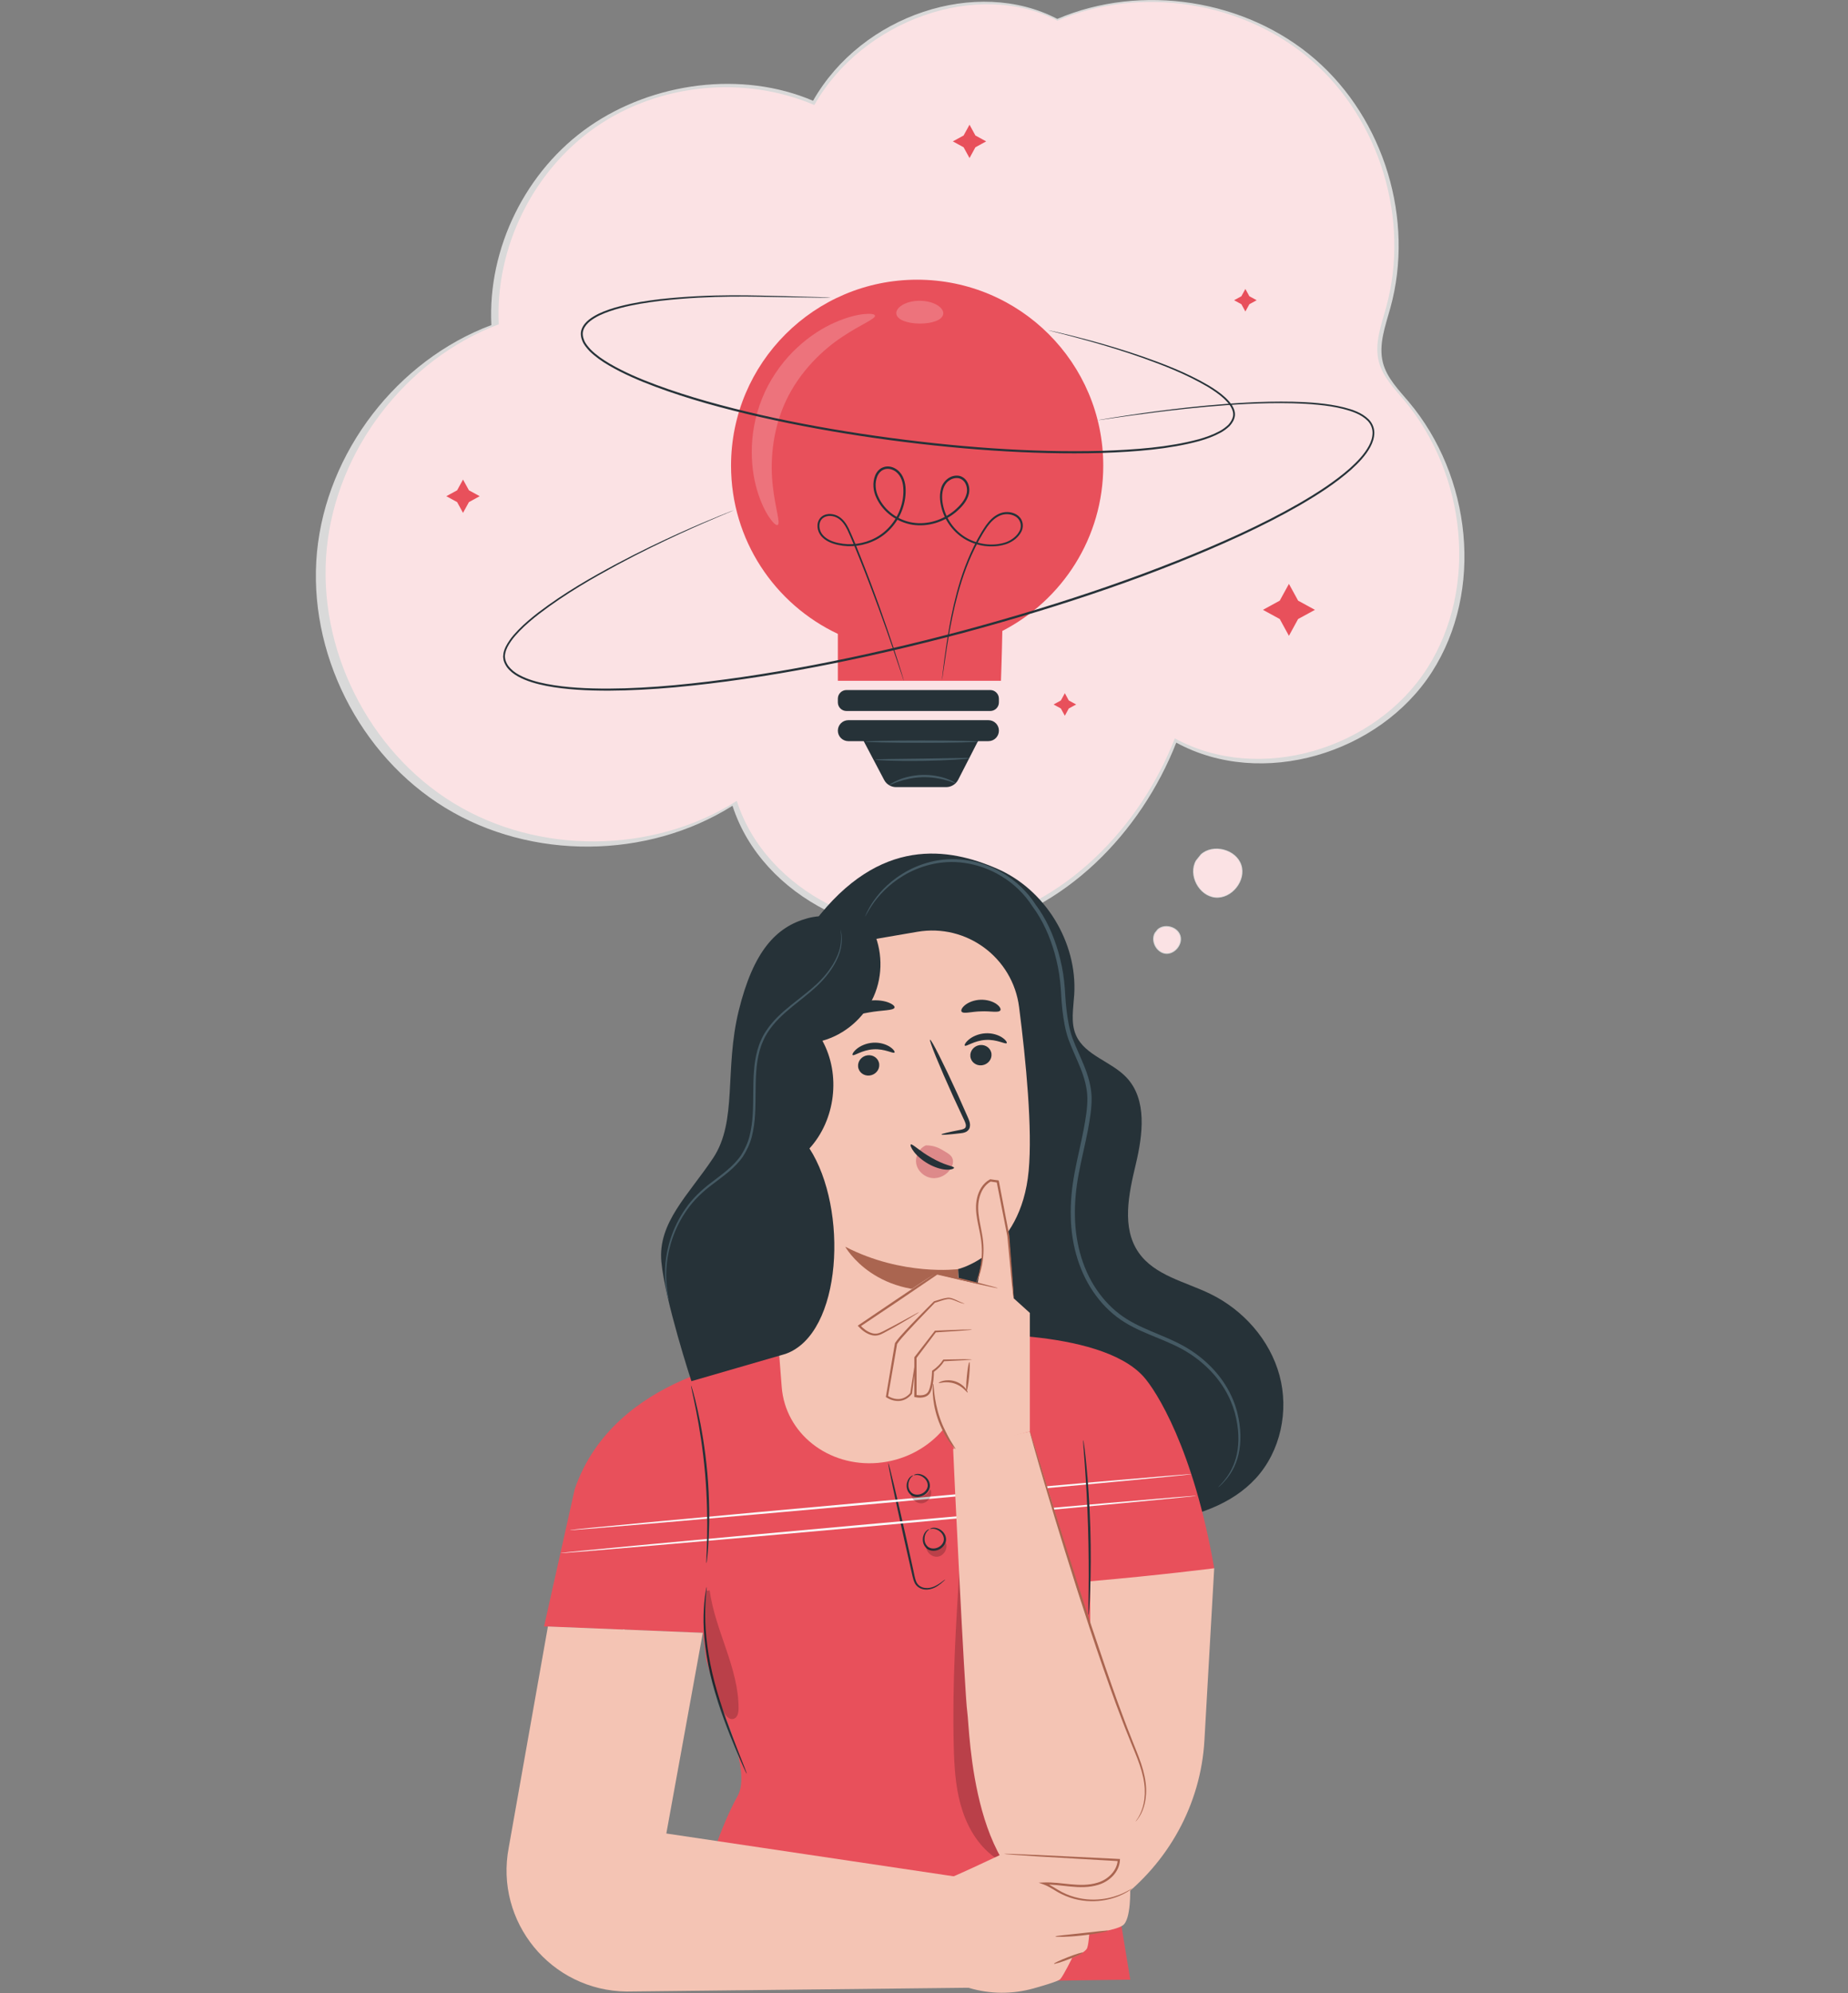 <?xml version="1.0" encoding="UTF-8"?> <svg xmlns="http://www.w3.org/2000/svg" width="853" height="920" viewBox="0 0 853 920" fill="none"><rect x="0" y="0" width="853" height="920" fill="#808080" stroke="none"/> <path d="M235.825 877.622C235.866 877.642 236.109 877.197 236.555 876.326C237.041 875.334 237.67 874.059 238.44 872.5C240.061 869.179 242.29 864.299 244.965 858.245C250.335 846.158 257.225 829.211 264.582 810.441C271.958 791.652 278.706 774.684 283.854 762.516C286.407 756.543 288.494 751.663 290.014 748.12C290.703 746.52 291.251 745.225 291.676 744.212C292.041 743.301 292.223 742.835 292.183 742.815C292.142 742.795 291.899 743.24 291.453 744.111C290.967 745.103 290.339 746.379 289.569 747.938C287.947 751.258 285.718 756.138 283.043 762.192C277.673 774.28 270.783 791.227 263.427 810.016C256.07 828.806 249.302 845.753 244.154 857.942C241.601 863.915 239.514 868.794 237.994 872.338C237.305 873.937 236.758 875.233 236.332 876.266C235.947 877.116 235.785 877.602 235.825 877.622Z" fill="#E0E0E0"></path> <path d="M544.459 431.821C543.174 427.981 537.533 426.523 534.539 429.254L533.341 430.755C531.348 434.28 534.038 439.448 538.067 439.84C542.107 440.221 545.744 435.662 544.459 431.821Z" fill="#F39FA5"></path> <g opacity="0.7"> <path d="M544.851 431.68C543.479 427.578 537.446 426.011 534.256 428.938L532.981 430.537C530.847 434.302 533.733 439.818 538.034 440.242C542.347 440.656 546.223 435.782 544.851 431.68Z" fill="white"></path> </g> <path d="M572.712 399.266C570.344 392.192 559.951 389.5 554.446 394.534L552.241 397.296C548.567 403.788 553.524 413.309 560.954 414.02C568.385 414.731 575.08 406.34 572.712 399.266Z" fill="#F39FA5"></path> <g opacity="0.7"> <path d="M573.004 399.173C570.578 391.924 559.893 389.162 554.236 394.325L551.973 397.157C548.193 403.811 553.291 413.577 560.931 414.312C568.56 415.034 575.442 406.422 573.004 399.173Z" fill="white"></path> </g> <path d="M488.066 9.557C451.548 -9.638 398.149 9.112 375.878 48.493C343.433 34.562 303.937 38.572 274.957 58.697C245.958 78.823 228.469 114.438 230.232 149.669C187.23 165.887 155.13 207.86 150.793 253.578C146.436 299.297 170.045 346.554 209.217 370.588C248.39 394.621 301.262 394.237 340.09 369.656C353.687 411.994 404.087 435.805 447.677 426.936C491.288 418.068 526.103 382.19 542.275 340.784C581.143 362.104 634.826 345.846 658.698 308.53C682.591 271.214 676.653 218.733 648.16 184.798C643.56 179.331 638.291 173.966 636.467 167.061C634.258 158.719 637.541 150.074 639.831 141.772C650.916 101.521 637.035 55.478 605.542 28.023C574.05 0.567 526.468 -6.904 488.066 9.557Z" fill="#F39FA5"></path> <g opacity="0.7"> <path d="M488.025 8.727C451.041 -10.63 397.845 6.783 375.29 46.508C342.42 32.457 301.484 37.984 272.12 58.292C242.756 78.6 225.024 114.499 226.807 150.033C183.237 166.393 150.732 208.71 146.314 254.834C141.917 300.957 165.809 348.599 205.509 372.835C245.208 397.071 298.749 396.687 338.104 371.904C351.884 414.585 402.932 438.619 447.11 429.67C491.288 420.72 526.569 384.538 542.944 342.768C582.319 364.271 636.71 347.87 660.907 310.23C685.103 272.59 679.105 219.664 650.227 185.446C645.566 179.918 640.236 174.532 638.372 167.567C636.143 159.165 639.466 150.438 641.777 142.056C653.003 101.46 638.939 55.012 607.042 27.354C575.145 -0.304 526.934 -7.856 488.025 8.727Z" fill="white"></path> </g> <path d="M509.243 214.926C509.243 167.527 470.779 129.097 423.339 129.097C375.898 129.097 337.435 167.527 337.435 214.926C337.435 249.245 357.599 278.847 386.74 292.574C386.74 302.739 386.74 314.219 386.74 314.219H462.025C462.025 314.219 462.471 302.07 462.653 291.218C490.315 276.984 509.243 248.172 509.243 214.926Z" fill="#E8505B"></path> <path d="M434.809 313.875C434.809 313.875 434.829 313.51 434.89 312.822C434.971 312.073 435.093 311.06 435.234 309.724C435.559 307.011 436.045 303.002 436.815 297.839C437.585 292.696 438.598 286.399 440.24 279.191C441.922 272.003 444.192 263.823 448.042 255.299C449.967 251.047 452.196 246.694 455.114 242.462C456.614 240.397 458.478 238.372 460.991 237.198C463.484 236.003 466.625 236.003 469.138 237.461C470.394 238.19 471.448 239.405 471.853 240.863C472.299 242.3 472.157 243.92 471.489 245.277C470.151 247.99 467.638 249.893 464.862 250.986C459.188 252.971 452.642 252.464 447.008 249.731C441.334 246.998 436.815 241.693 434.87 235.416C433.937 232.298 433.431 228.856 434.363 225.515C435.174 222.195 438.416 219.218 442.165 219.542C444.029 219.684 445.711 220.959 446.542 222.579C447.393 224.199 447.616 226.102 447.231 227.864C446.4 231.448 443.827 234.12 441.192 236.388C435.782 240.863 428.405 243.333 421.17 242.199C413.976 241.045 407.532 236.307 404.553 229.828C402.993 226.649 402.628 222.782 403.965 219.441C404.634 217.781 405.951 216.242 407.735 215.655C409.477 214.986 411.463 215.29 413.024 216.141C414.604 216.971 415.881 218.348 416.651 219.907C417.442 221.466 417.806 223.166 417.968 224.847C418.212 228.208 417.725 231.549 416.672 234.647C414.584 240.863 410.126 246.127 404.553 249.043C399 251.999 392.576 252.788 386.78 251.492C383.923 250.865 380.985 249.711 379.039 247.403C377.134 245.135 376.607 241.551 378.553 239.142C379.526 237.987 380.985 237.36 382.403 237.259C383.842 237.157 385.24 237.441 386.497 238.048C389.05 239.304 390.611 241.672 391.745 243.94C393.914 248.597 395.636 253.112 397.399 257.445C404.269 274.736 409.133 288.991 412.416 298.871C414.037 303.812 415.253 307.659 416.064 310.291C416.449 311.566 416.753 312.559 416.955 313.267C417.158 313.935 417.219 314.3 417.219 314.3C417.219 314.3 417.077 313.976 416.854 313.308C416.611 312.599 416.286 311.627 415.861 310.352C414.969 307.719 413.693 303.893 412.031 299.013C408.647 289.173 403.661 274.979 396.71 257.729C394.947 253.436 393.164 248.86 391.036 244.325C389.922 242.118 388.402 239.931 386.132 238.838C383.943 237.765 380.863 237.765 379.222 239.729C377.6 241.672 378.026 244.872 379.728 246.856C381.471 248.921 384.207 250.035 386.963 250.622C392.536 251.857 398.757 251.088 404.087 248.233C409.417 245.418 413.693 240.356 415.699 234.383C416.732 231.407 417.178 228.168 416.935 224.989C416.712 221.85 415.395 218.57 412.537 217.112C411.159 216.384 409.518 216.141 408.079 216.687C406.62 217.193 405.526 218.449 404.918 219.907C403.722 222.903 404.006 226.467 405.485 229.463C408.282 235.598 414.463 240.154 421.312 241.227C428.202 242.32 435.295 239.951 440.503 235.659C443.036 233.472 445.489 230.881 446.198 227.722C446.542 226.183 446.34 224.523 445.61 223.146C444.901 221.769 443.563 220.777 442.043 220.656C440.544 220.514 438.963 221.081 437.768 222.033C436.552 222.984 435.741 224.381 435.315 225.88C434.464 228.917 434.91 232.217 435.802 235.193C437.646 241.227 441.983 246.309 447.393 248.941C452.784 251.594 459.147 252.08 464.477 250.217C467.071 249.205 469.462 247.382 470.638 244.993C471.874 242.604 470.921 239.567 468.652 238.332C466.443 237.036 463.545 236.995 461.295 238.089C458.985 239.162 457.182 241.065 455.722 243.07C452.865 247.2 450.595 251.533 448.67 255.744C444.82 264.167 442.489 272.287 440.767 279.454C439.085 286.642 438.011 292.898 437.18 298.041C436.41 303.143 435.822 307.132 435.417 309.886C435.214 311.202 435.072 312.235 434.971 312.963C434.89 313.53 434.809 313.875 434.809 313.875Z" fill="#263238"></path> <path d="M457.08 328.169H390.732C388.523 328.169 386.74 326.388 386.74 324.181V322.48C386.74 320.273 388.523 318.491 390.732 318.491H457.08C459.289 318.491 461.073 320.273 461.073 322.48V324.181C461.093 326.367 459.289 328.169 457.08 328.169Z" fill="#263238"></path> <path d="M456.229 332.401H391.583C388.908 332.401 386.74 334.567 386.74 337.24C386.74 339.913 388.908 342.079 391.583 342.079H398.676L408.099 359.978C409.174 362.023 411.301 363.298 413.612 363.298H436.714C439.044 363.298 441.192 361.982 442.266 359.917L451.406 342.079H456.229C458.904 342.079 461.073 339.913 461.073 337.24C461.093 334.567 458.924 332.401 456.229 332.401Z" fill="#263238"></path> <g opacity="0.2"> <path d="M403.864 145.639C404.229 147.198 397.724 149.506 388.949 155.358C380.215 161.088 369.251 171.11 362.645 185.283C356.079 199.477 355.491 214.298 356.748 224.665C357.943 235.132 360.375 241.591 358.936 242.32C358.308 242.644 356.869 241.429 355.045 238.736C353.201 236.044 351.094 231.792 349.432 226.163C347.77 220.534 346.716 213.508 347.061 205.652C347.385 197.817 349.249 189.191 353.08 180.849C356.991 172.548 362.381 165.562 368.157 160.258C373.932 154.933 379.992 151.187 385.362 148.838C390.732 146.469 395.353 145.315 398.595 144.991C401.858 144.647 403.702 144.951 403.864 145.639Z" fill="white"></path> </g> <g opacity="0.2"> <path d="M435.376 145.032C434.789 147.907 429.965 149.344 424.534 149.344C419.083 149.284 414.28 147.806 413.733 144.931C413.49 143.513 414.503 141.974 416.469 140.8C418.414 139.605 421.333 138.796 424.595 138.816C427.858 138.836 430.756 139.686 432.701 140.881C434.626 142.076 435.619 143.614 435.376 145.032Z" fill="white"></path> </g> <path d="M441.071 361.456C440.99 361.618 439.368 360.869 436.633 360.1C433.897 359.31 430.006 358.601 425.669 358.723C421.332 358.864 417.482 359.796 414.807 360.727C412.112 361.659 410.531 362.509 410.45 362.347C410.389 362.246 411.848 361.173 414.544 360.039C417.219 358.885 421.17 357.812 425.649 357.67C430.128 357.548 434.14 358.399 436.876 359.391C439.591 360.363 441.111 361.355 441.071 361.456Z" fill="#455A64"></path> <path d="M451.548 342.302C451.548 342.585 439.855 342.828 425.446 342.828C411.038 342.828 399.345 342.585 399.345 342.302C399.345 342.018 411.038 341.775 425.446 341.775C439.875 341.775 451.548 342.018 451.548 342.302Z" fill="#455A64"></path> <path d="M447.515 349.976C447.515 350.118 445.083 350.381 441.152 350.624C437.22 350.867 431.769 351.09 425.73 351.191C419.711 351.272 414.24 351.211 410.308 351.069C406.357 350.928 403.925 350.745 403.925 350.604C403.925 350.462 406.377 350.381 410.308 350.32C414.564 350.259 419.853 350.199 425.71 350.138C431.566 350.037 436.856 349.956 441.111 349.895C445.063 349.814 447.495 349.814 447.515 349.976Z" fill="#455A64"></path> <path d="M338.732 235.477C338.732 235.477 338.185 235.74 337.09 236.206C335.976 236.672 334.334 237.36 332.227 238.251C327.951 240.053 321.648 242.766 313.644 246.451C305.639 250.156 295.891 254.813 284.867 260.746C273.883 266.719 261.4 273.745 248.876 283.322C245.776 285.731 242.675 288.323 239.818 291.259C238.419 292.757 237.001 294.275 235.846 295.996C234.67 297.697 233.596 299.54 233.211 301.585C232.725 303.609 233.454 305.695 234.67 307.416C235.947 309.096 237.69 310.473 239.615 311.506C243.486 313.612 247.924 314.826 252.423 315.697C261.501 317.418 271.107 317.843 280.976 317.823C290.845 317.783 300.998 317.195 311.374 316.244C352.897 312.377 398.028 303.407 444.536 291.036C491.004 278.523 534.594 263.702 572.47 246.269C581.913 241.875 590.992 237.299 599.544 232.379C608.076 227.439 616.161 222.215 623.092 216.12C626.497 213.043 629.699 209.743 631.806 205.875C632.86 203.952 633.549 201.846 633.549 199.74C633.549 197.635 632.678 195.63 631.218 194.152C628.239 191.196 624.085 189.819 620.174 188.787C616.202 187.774 612.21 187.207 608.299 186.823C600.476 186.053 592.938 185.992 585.845 186.094C578.752 186.215 572.044 186.58 565.803 187.025C553.299 187.936 542.579 189.151 533.824 190.244C525.07 191.338 518.281 192.31 513.681 192.978C511.411 193.302 509.648 193.565 508.452 193.747C507.277 193.909 506.669 193.97 506.669 193.97C506.669 193.97 507.257 193.848 508.432 193.646C509.628 193.443 511.37 193.16 513.64 192.775C518.22 192.046 525.009 190.994 533.763 189.839C542.518 188.685 553.238 187.41 565.762 186.458C572.024 185.972 578.711 185.587 585.824 185.425C592.938 185.304 600.476 185.324 608.359 186.073C612.291 186.458 616.324 187.025 620.356 188.037C624.328 189.07 628.584 190.427 631.786 193.585C633.367 195.164 634.36 197.432 634.36 199.72C634.36 202.028 633.61 204.256 632.536 206.26C630.347 210.289 627.105 213.65 623.66 216.768C616.668 222.964 608.542 228.208 599.99 233.189C591.418 238.129 582.319 242.746 572.855 247.16C534.918 264.694 491.308 279.535 444.779 292.068C398.23 304.46 353.059 313.409 311.435 317.236C301.039 318.167 290.845 318.734 280.956 318.775C271.067 318.775 261.4 318.329 252.24 316.588C247.681 315.677 243.182 314.462 239.189 312.275C237.203 311.182 235.359 309.765 233.981 307.922C233.333 306.991 232.786 305.958 232.482 304.865C232.36 304.298 232.299 303.731 232.239 303.164C232.299 302.597 232.299 302.03 232.401 301.463C232.826 299.236 233.981 297.333 235.177 295.571C236.373 293.789 237.811 292.251 239.25 290.732C242.148 287.756 245.289 285.164 248.41 282.734C261.015 273.157 273.539 266.172 284.583 260.24C295.668 254.348 305.436 249.731 313.481 246.087C321.527 242.462 327.849 239.81 332.166 238.069C334.314 237.218 335.935 236.57 337.07 236.105C338.164 235.679 338.732 235.477 338.732 235.477Z" fill="#263238"></path> <path d="M383.376 137.399C383.376 137.399 382.91 137.419 381.998 137.419C381.045 137.419 379.688 137.399 377.925 137.379C374.317 137.318 369.048 137.257 362.3 137.156C348.743 136.994 329.045 136.103 304.93 138.836C298.931 139.586 292.629 140.517 286.245 142.198C283.064 143.048 279.862 144.081 276.781 145.538C275.261 146.288 273.762 147.138 272.424 148.191C271.107 149.244 269.932 150.56 269.344 152.139C268.716 153.698 268.959 155.48 269.628 157.059C270.256 158.679 271.492 160.035 272.688 161.372C275.261 163.923 278.342 166.049 281.604 167.952C288.15 171.738 295.344 174.836 302.842 177.61C317.859 183.178 334.132 187.633 351.114 191.5C368.116 195.367 385.909 198.566 404.229 201.178C440.868 206.382 476.17 208.933 508.209 208.103C524.198 207.576 539.498 206.442 553.238 202.757C556.643 201.806 559.946 200.611 562.925 198.991C564.425 198.202 565.762 197.189 566.958 196.076C568.052 194.881 568.903 193.484 569.167 191.945C569.39 190.407 568.822 188.868 568.012 187.552C567.16 186.236 566.086 185.061 564.951 183.988C562.641 181.862 560.068 180.141 557.494 178.562C547.078 172.427 536.722 168.56 527.684 165.28C518.605 162.06 510.641 159.691 504.136 157.829C497.61 155.986 492.504 154.67 489.038 153.779C487.336 153.354 486.019 153.01 485.107 152.787C484.215 152.564 483.769 152.422 483.769 152.422C483.769 152.422 484.235 152.503 485.127 152.686C486.059 152.888 487.377 153.192 489.099 153.577C492.585 154.386 497.692 155.642 504.257 157.424C510.803 159.226 518.788 161.554 527.907 164.713C536.986 167.952 547.361 171.759 557.899 177.914C560.493 179.493 563.128 181.234 565.499 183.401C566.674 184.494 567.789 185.709 568.701 187.126C569.572 188.524 570.241 190.265 569.977 192.047C569.714 193.808 568.741 195.347 567.566 196.643C566.309 197.837 564.891 198.89 563.351 199.72C560.29 201.401 556.947 202.616 553.502 203.588C539.64 207.354 524.3 208.508 508.25 209.075C476.129 209.945 440.767 207.414 404.087 202.211C385.747 199.579 367.934 196.359 350.891 192.492C333.868 188.605 317.555 184.13 302.498 178.501C294.979 175.687 287.745 172.569 281.138 168.722C277.835 166.798 274.714 164.632 272.039 161.979C270.783 160.582 269.506 159.165 268.817 157.383C268.088 155.662 267.804 153.597 268.533 151.815C269.202 150.033 270.499 148.616 271.897 147.502C273.316 146.389 274.856 145.518 276.417 144.749C279.578 143.271 282.82 142.218 286.042 141.388C292.487 139.707 298.81 138.796 304.849 138.067C329.045 135.435 348.763 136.427 362.32 136.71C369.089 136.893 374.338 137.034 377.945 137.136C379.708 137.196 381.066 137.237 382.018 137.277C382.91 137.358 383.376 137.399 383.376 137.399Z" fill="#263238"></path> <path d="M574.841 133.37L576.685 136.731L580.049 138.573L576.685 140.416L574.841 143.777L572.997 140.416L569.633 138.573L572.997 136.731L574.841 133.37Z" fill="#E8505B"></path> <path d="M491.511 319.949L493.334 323.31L496.719 325.153L493.334 326.995L491.511 330.356L489.667 326.995L486.302 325.153L489.667 323.31L491.511 319.949Z" fill="#E8505B"></path> <path d="M213.716 221.344L216.452 226.305L221.417 229.018L216.452 231.751L213.716 236.712L211.001 231.751L206.015 229.018L211.001 226.305L213.716 221.344Z" fill="#E8505B"></path> <path d="M447.515 57.563L450.23 62.544L455.195 65.257L450.23 67.971L447.515 72.951L444.779 67.971L439.814 65.257L444.779 62.544L447.515 57.563Z" fill="#E8505B"></path> <path d="M594.944 269.493L599.179 277.227L606.941 281.479L599.179 285.711L594.944 293.466L590.708 285.711L582.947 281.479L590.708 277.227L594.944 269.493Z" fill="#E8505B"></path> <path d="M375.857 425.559C406.154 385.692 438.092 391.321 460.262 400.959C482.432 410.596 497.306 434.853 495.847 458.967C495.462 465.325 494.104 472.047 496.678 477.858C500.853 487.233 512.971 489.865 520.003 497.356C529.609 507.581 527.481 523.799 524.239 537.446C520.996 551.093 517.571 566.683 525.617 578.184C532.973 588.712 546.996 591.547 558.568 597.156C573.848 604.566 586.149 618.415 590.587 634.795C595.025 651.176 591.114 669.844 579.623 682.357C568.376 694.606 551.495 700.033 535.04 702.442C487.153 709.488 436.45 694.06 400.642 661.542C364.833 629.025 344.609 580.067 347.061 531.777" fill="#263238"></path> <path d="M562.317 686.447C562.236 686.345 563.35 685.455 565.053 683.369C566.755 681.304 569.045 677.963 570.443 673.063C571.821 668.184 572.146 661.806 570.605 654.739C569.187 647.673 565.539 639.999 559.338 633.338C556.237 630.017 552.59 626.919 548.375 624.307C544.2 621.655 539.417 619.61 534.412 617.565C529.427 615.5 524.158 613.435 519.152 610.337C514.147 607.259 509.628 603.068 505.96 598.087C498.482 588.166 494.55 575.167 494.246 561.804C494.064 555.122 494.712 548.299 495.969 541.536C497.205 534.774 498.928 528.031 500.225 521.188C501.116 516.349 501.967 511.428 501.907 506.711C501.785 501.953 500.488 497.377 498.725 492.983C496.962 488.589 494.895 484.317 493.233 479.863C491.632 475.307 490.923 470.691 490.376 466.135C489.829 461.559 489.829 457.064 489.302 452.772C488.856 448.439 487.964 444.248 486.87 440.218C484.62 432.18 481.216 424.648 476.717 418.574L476.656 418.493L476.636 418.473C469.057 406.507 456.573 399.865 445.326 398.306C433.917 396.606 423.845 400.027 416.874 404.239C409.781 408.511 405.485 413.573 402.952 417.157C400.439 420.801 399.507 422.988 399.365 422.927C399.365 422.927 400.115 420.639 402.526 416.873C404.958 413.168 409.194 407.883 416.367 403.409C423.379 398.975 433.714 395.31 445.509 396.93C457.121 398.428 470.07 405.13 478.054 417.562L477.994 417.481C482.797 423.879 486.242 431.451 488.592 439.712C489.747 443.843 490.659 448.135 491.146 452.549C491.693 457.003 491.693 461.458 492.26 465.912C492.787 470.367 493.517 474.922 495.037 479.174C496.658 483.487 498.725 487.739 500.529 492.234C502.332 496.709 503.751 501.588 503.872 506.63C503.933 511.712 503.062 516.591 502.17 521.532C500.853 528.456 499.13 535.179 497.894 541.86C496.638 548.522 496.009 555.183 496.172 561.723C496.455 574.782 500.225 587.356 507.398 596.953C510.945 601.772 515.261 605.801 520.044 608.798C524.847 611.795 530.035 613.88 535.02 615.986C540.005 618.071 544.869 620.177 549.165 622.951C553.461 625.664 557.21 628.883 560.351 632.325C566.654 639.23 570.322 647.187 571.659 654.456C573.118 661.704 572.693 668.265 571.153 673.225C569.612 678.226 567.14 681.567 565.316 683.571C563.533 685.677 562.317 686.447 562.317 686.447Z" fill="#455A64"></path> <path d="M560.452 723.803C550.887 668.75 533.642 641.74 527.704 635.241C506.993 612.584 441.577 615.965 441.577 615.965L350.242 627.081C350.242 627.081 283.631 633.985 265.291 687.277L251.125 750.691L324.445 753.607L325.884 765.695C327.647 772.194 329.896 779.928 332.348 786.185C336.462 796.673 346.189 818.824 340.393 829.089C325.823 854.985 311.576 916.456 311.576 916.456L521.706 913.723L496.658 760.916L560.452 723.803Z" fill="#E8505B"></path> <path d="M357.558 441.373C350.668 442.547 345.825 448.803 346.412 455.768L360.821 640.161C362.483 661.563 382.241 677.173 405.181 675.209C428.344 673.225 446.015 654.071 444.678 632.427C443.28 609.709 442.226 585.756 442.226 585.756C442.226 585.756 471.205 579.014 474.812 540.423C476.595 521.248 473.637 490.169 470.394 464.819C467.476 442 446.137 426.187 423.44 430.074L357.558 441.373Z" fill="#F4C4B4"></path> <path d="M457.648 486.443C457.911 489.015 455.925 491.363 453.23 491.687C450.535 492.011 448.143 490.169 447.9 487.597C447.637 485.026 449.623 482.677 452.298 482.353C454.993 482.029 457.405 483.872 457.648 486.443Z" fill="#263238"></path> <path d="M464.659 481.462C464.092 482.13 460.201 479.64 454.932 479.984C449.663 480.268 445.955 483.224 445.347 482.616C445.043 482.353 445.59 481.159 447.191 479.822C448.771 478.486 451.528 477.129 454.81 476.927C458.093 476.724 460.931 477.757 462.613 478.891C464.315 480.045 464.943 481.159 464.659 481.462Z" fill="#263238"></path> <path d="M405.83 491.161C406.093 493.732 404.107 496.081 401.412 496.405C398.717 496.729 396.325 494.886 396.082 492.315C395.819 489.744 397.805 487.395 400.48 487.071C403.175 486.747 405.566 488.569 405.83 491.161Z" fill="#263238"></path> <path d="M412.882 485.795C412.315 486.463 408.424 483.973 403.155 484.317C397.886 484.601 394.177 487.557 393.569 486.949C393.265 486.686 393.812 485.492 395.413 484.155C396.994 482.819 399.75 481.462 403.033 481.26C406.316 481.057 409.153 482.09 410.835 483.224C412.537 484.358 413.145 485.492 412.882 485.795Z" fill="#263238"></path> <path d="M434.545 523.637C434.505 523.334 437.747 522.564 443.016 521.532C444.354 521.309 445.61 520.965 445.772 520.013C446.036 519.021 445.367 517.604 444.617 516.085C443.138 512.906 441.598 509.586 439.976 506.103C433.512 491.869 428.729 480.126 429.297 479.883C429.864 479.62 435.579 490.958 442.064 505.192C443.624 508.695 445.124 512.056 446.542 515.255C447.15 516.753 448.143 518.434 447.576 520.499C447.272 521.532 446.34 522.321 445.489 522.605C444.637 522.929 443.888 522.99 443.219 523.071C437.909 523.698 434.586 523.941 434.545 523.637Z" fill="#263238"></path> <path d="M442.226 585.777C442.226 585.777 416.611 589.097 390.145 575.43C390.145 575.43 404.249 600.861 442.287 594.827L442.226 585.777Z" fill="#AA6550"></path> <path d="M412.902 465.042C412.477 466.5 407.167 466.176 401.027 467.309C394.866 468.322 389.982 470.468 389.091 469.233C388.685 468.646 389.476 467.228 391.401 465.71C393.306 464.191 396.427 462.673 400.115 462.025C403.803 461.377 407.248 461.741 409.558 462.511C411.869 463.3 413.085 464.353 412.902 465.042Z" fill="#263238"></path> <path d="M461.741 466.338C460.89 467.593 457.181 466.581 452.804 466.803C448.427 466.864 444.779 468.12 443.847 466.925C443.442 466.338 443.948 465.103 445.488 463.868C447.008 462.632 449.622 461.539 452.622 461.438C455.621 461.337 458.296 462.248 459.897 463.382C461.518 464.515 462.106 465.73 461.741 466.338Z" fill="#263238"></path> <path d="M427.371 528.639C431.485 528.679 433.573 529.854 437.058 532.02C438.071 532.648 439.064 533.397 439.551 534.49C440.219 535.948 439.814 537.689 439.024 539.086C437.322 542.144 433.755 544.108 430.29 543.743C426.804 543.399 423.663 540.666 422.954 537.244C422.244 533.822 424.169 530.015 427.371 528.639Z" fill="#DD8A8A"></path> <path d="M440.361 538.985C440.422 539.39 439.044 539.997 436.734 539.856C434.444 539.754 431.404 538.823 428.466 537.163C425.527 535.482 423.217 533.397 421.859 531.615C420.481 529.833 420.056 528.456 420.42 528.234C421.13 527.788 424.595 531.412 430.046 534.409C432.721 535.928 435.255 537.041 437.159 537.649C439.044 538.297 440.321 538.519 440.361 538.985Z" fill="#263238"></path> <path d="M362.584 624.894C388.888 615.621 391.603 557.754 373.628 530.076C385.645 516.915 388.179 495.979 379.606 480.369C390.002 477.473 398.919 469.759 403.296 459.899C407.674 450.058 407.41 438.254 402.587 428.616C402.587 428.616 387.246 419.87 372.696 423.838C358.146 427.807 347.729 439.105 341.001 466.398C334.273 493.691 340.515 517.462 329.146 534.53C317.777 551.599 303.572 564.335 305.274 582.375C306.976 600.436 319.135 637.488 319.135 637.488L362.584 624.894Z" fill="#263238"></path> <path d="M308.597 599.95C308.597 599.95 307.665 597.277 307.159 592.236C306.895 589.705 306.855 586.587 307.159 583.003C307.523 579.419 308.273 575.349 309.753 571.037C311.212 566.724 313.38 562.189 316.46 557.795C319.48 553.361 323.654 549.291 328.457 545.707C333.159 542.063 338.448 538.479 342.075 533.194C343.778 530.501 345.176 527.545 345.987 524.326C346.777 521.107 347.263 517.766 347.446 514.344C347.851 507.5 347.486 500.758 348.033 494.218C348.256 490.958 348.783 487.759 349.614 484.702C350.08 483.183 350.526 481.685 351.215 480.268C351.803 478.83 352.532 477.453 353.363 476.198C356.646 471.055 361.044 467.228 365.157 463.888C369.291 460.527 373.284 457.611 376.587 454.554C383.214 448.459 386.882 441.858 387.834 436.938C388.807 431.978 387.794 429.184 387.976 429.184C387.996 429.184 388.037 429.346 388.118 429.69C388.199 430.095 388.3 430.581 388.422 431.188C388.543 432.504 388.726 434.509 388.239 437.04C387.388 442.081 383.741 448.884 377.094 455.12C373.79 458.259 369.798 461.235 365.705 464.596C361.631 467.957 357.335 471.764 354.194 476.745C353.404 477.98 352.715 479.296 352.147 480.693C351.499 482.049 351.053 483.507 350.607 484.985C349.817 487.962 349.29 491.1 349.087 494.319C348.56 500.758 348.945 507.5 348.52 514.425C348.337 517.887 347.851 521.309 347.02 524.609C346.189 527.91 344.73 530.987 342.947 533.782C339.137 539.289 333.746 542.873 329.065 546.497C324.283 550.04 320.209 553.988 317.19 558.321C314.13 562.614 311.961 567.068 310.482 571.3C309.003 575.532 308.192 579.541 307.787 583.084C307.442 586.627 307.422 589.725 307.625 592.236C307.807 594.746 308.071 596.69 308.354 597.986C308.456 598.593 308.537 599.079 308.618 599.484C308.597 599.768 308.618 599.95 308.597 599.95Z" fill="#455A64"></path> <g opacity="0.2"> <path d="M483.182 861.728C474.447 864.522 464.518 861.769 457.404 855.958C450.291 850.147 445.793 841.663 443.361 832.815C440.929 823.967 440.443 814.734 440.22 805.562C439.531 777.884 441.172 750.206 442.996 722.568L483.182 861.728Z" fill="black"></path> </g> <path d="M344.71 818.763C344.649 818.783 344.102 817.67 343.17 815.605C342.238 813.539 340.92 810.543 339.36 806.797C336.259 799.326 332.044 788.918 328.863 776.932C325.661 764.946 324.526 753.668 324.749 745.549C324.85 741.479 325.174 738.219 325.519 735.972C325.661 734.838 325.863 733.987 325.965 733.4C326.086 732.813 326.167 732.509 326.208 732.509C326.289 732.53 326.147 733.765 325.924 736.012C325.701 738.26 325.499 741.519 325.499 745.549C325.458 753.607 326.714 764.743 329.876 776.649C333.037 788.554 337.11 798.981 340.029 806.513C341.467 810.158 342.643 813.155 343.535 815.442C344.365 817.548 344.771 818.743 344.71 818.763Z" fill="#263238"></path> <path d="M436.288 729.047C436.329 729.087 435.619 729.816 434.18 730.991C433.451 731.558 432.519 732.246 431.323 732.813C430.127 733.38 428.567 733.825 426.844 733.643C425.162 733.501 423.156 732.55 422.224 730.626C421.312 728.743 421.089 726.698 420.542 724.592C419.569 720.341 418.536 715.704 417.421 710.824C415.233 701.045 413.307 692.176 411.97 685.758C411.362 682.701 410.835 680.129 410.43 678.145C410.085 676.343 409.943 675.331 410.004 675.31C410.085 675.29 410.369 676.262 410.835 678.044C411.321 680.028 411.95 682.559 412.699 685.596C414.219 691.974 416.266 700.822 418.455 710.602C419.529 715.481 420.562 720.138 421.494 724.39C422.001 726.496 422.244 728.601 423.014 730.241C423.784 731.882 425.406 732.732 426.946 732.914C430.127 733.299 432.498 731.618 433.958 730.687C435.417 729.614 436.227 728.986 436.288 729.047Z" fill="#263238"></path> <path d="M421.778 680.858C421.758 680.818 422.123 680.514 422.913 680.352C423.704 680.19 424.96 680.271 426.257 680.98C427.513 681.689 428.932 683.065 429.195 685.131C429.52 687.216 428.02 689.443 425.933 690.354C423.866 691.326 421.211 691.002 419.833 689.403C418.435 687.844 418.333 685.88 418.617 684.462C418.941 683.025 419.691 682.013 420.34 681.527C420.988 681.02 421.454 680.96 421.454 681C421.495 681.081 421.11 681.284 420.603 681.83C420.096 682.357 419.529 683.308 419.326 684.604C419.144 685.86 419.367 687.56 420.522 688.735C421.616 689.95 423.704 690.213 425.467 689.403C427.23 688.613 428.405 686.872 428.202 685.232C428.061 683.592 426.926 682.316 425.852 681.628C424.737 680.939 423.663 680.737 422.933 680.777C422.224 680.798 421.819 680.96 421.778 680.858Z" fill="#263238"></path> <path d="M429.236 705.702C429.216 705.661 429.58 705.357 430.371 705.196C431.161 705.034 432.418 705.115 433.714 705.823C434.971 706.532 436.389 707.909 436.653 709.974C436.957 712.059 435.478 714.287 433.39 715.198C431.323 716.17 428.668 715.846 427.29 714.246C425.892 712.687 425.791 710.723 426.075 709.306C426.399 707.868 427.149 706.856 427.797 706.37C428.446 705.864 428.912 705.803 428.912 705.843C428.952 705.924 428.567 706.127 428.061 706.674C427.554 707.2 426.986 708.152 426.784 709.447C426.601 710.703 426.824 712.404 427.979 713.578C429.074 714.793 431.161 715.056 432.924 714.246C434.687 713.456 435.863 711.715 435.66 710.075C435.518 708.435 434.383 707.16 433.309 706.471C432.195 705.783 431.121 705.58 430.391 705.621C429.682 705.641 429.276 705.803 429.236 705.702Z" fill="#263238"></path> <path d="M549.894 680.413C549.915 680.696 485.695 686.73 406.478 693.857C327.221 700.984 262.981 706.532 262.96 706.248C262.94 705.965 327.14 699.931 406.397 692.804C485.593 685.677 549.854 680.129 549.894 680.413Z" fill="#FAFAFA"></path> <path d="M552.245 690.395C552.266 690.678 486.586 696.834 405.526 704.143C324.445 711.452 258.725 717.121 258.705 716.838C258.685 716.555 324.364 710.399 405.424 703.09C486.485 695.781 552.225 690.111 552.245 690.395Z" fill="#FAFAFA"></path> <path d="M318.953 639.392C319.014 639.372 319.379 640.485 319.946 642.49C320.534 644.514 321.263 647.45 322.074 651.115C323.715 658.424 325.499 668.67 326.512 680.069C327.505 691.488 327.505 701.875 327.14 709.367C326.958 713.113 326.755 716.15 326.532 718.215C326.329 720.3 326.167 721.454 326.086 721.434C326.005 721.434 326.025 720.26 326.107 718.174C326.208 716.089 326.309 713.052 326.39 709.326C326.552 701.855 326.431 691.509 325.458 680.15C324.465 668.791 322.803 658.586 321.344 651.257C320.615 647.592 320.007 644.616 319.541 642.591C319.095 640.546 318.892 639.412 318.953 639.392Z" fill="#263238"></path> <path d="M395.798 612.584C395.798 612.584 430.938 587.173 432.357 587.882C433.775 588.591 451.203 592.498 451.203 592.498L454.04 577.232C454.04 577.232 449.055 548.825 454.04 546.334C459.026 543.844 460.079 546.334 460.079 548.825C460.079 551.315 465.774 571.542 465.774 571.542L467.902 599.241L475.359 605.983V660.671L441.05 670.005L432.721 653.22L431.303 642.914C431.303 642.914 424.899 645.405 423.845 643.987C422.771 642.57 421.717 635.828 421.717 635.828L420.299 645.425C420.299 645.425 410.693 648.26 409.639 646.498C408.565 644.716 412.841 621.29 412.841 621.29L424.21 605.659C424.21 605.659 410.247 614.183 407.552 615.155C401.574 617.342 395.798 612.584 395.798 612.584Z" fill="#F4C4B4"></path> <path d="M439.956 668.811C439.956 670.815 445.286 782.257 446.481 790.255C447.677 798.252 448.386 873.734 491.815 879.545C491.815 879.545 513.559 879.282 515.606 877.561C515.626 877.541 515.646 877.521 515.687 877.501C539.316 859.784 554.251 832.794 555.933 803.314L560.453 723.823C560.453 723.823 535.526 727.042 503.204 729.836V750.711C503.204 750.711 495.665 729.695 494.469 723.823C493.274 717.951 475.339 660.712 475.339 660.712L439.956 668.811Z" fill="#F4C4B4"></path> <path d="M467.881 599.261C467.841 599.261 467.719 598.553 467.557 597.196C467.395 595.698 467.192 593.754 466.929 591.324C466.442 586.121 465.774 578.973 464.963 570.49V570.53C463.524 563.201 461.863 554.757 460.099 545.768C460.079 545.646 460.059 545.525 460.018 545.403L460.464 545.828C459.289 545.666 458.154 545.504 457.08 545.342L457.404 545.282C454.425 546.861 452.723 550.02 451.993 553.117C451.244 556.256 451.487 559.414 451.953 562.37C452.419 565.327 453.088 568.121 453.493 570.793C453.919 573.466 454.04 575.977 453.939 578.265C453.757 582.841 452.784 586.445 451.973 588.834C451.548 590.028 451.183 590.939 450.899 591.527C450.615 592.134 450.453 592.438 450.413 592.418C450.332 592.377 450.879 591.101 451.588 588.712C452.277 586.303 453.128 582.739 453.209 578.244C453.25 575.997 453.088 573.547 452.642 570.915C452.216 568.303 451.507 565.509 451 562.512C450.494 559.536 450.21 556.215 451 552.895C451.75 549.635 453.554 546.173 456.918 544.37L457.06 544.29L457.222 544.31C458.296 544.451 459.451 544.613 460.606 544.775L460.971 544.836L461.052 545.201C461.072 545.322 461.093 545.444 461.133 545.565C462.856 554.555 464.477 563.018 465.875 570.348V570.368V570.388C466.524 578.872 467.05 586.04 467.456 591.243C467.598 593.673 467.739 595.637 467.821 597.135C467.922 598.532 467.942 599.261 467.881 599.261Z" fill="#AA6550"></path> <path d="M424.17 605.66C424.19 605.7 423.521 606.166 422.244 606.955C420.968 607.745 419.103 608.899 416.712 610.296C414.321 611.693 411.423 613.374 408.038 615.156C407.208 615.581 406.316 616.087 405.222 616.31C404.168 616.532 403.013 616.472 401.939 616.127C399.791 615.439 397.906 614.062 396.285 612.28L395.92 611.876L396.386 611.552C401.574 608.049 407.248 604.181 413.247 600.132C420.096 595.536 426.561 591.203 432.235 587.396L432.417 587.275L432.62 587.315C440.827 589.381 447.799 591.122 452.865 592.397C455.216 593.025 457.121 593.531 458.58 593.916C459.897 594.28 460.606 594.503 460.586 594.564C460.566 594.625 459.856 594.483 458.519 594.22C457.04 593.896 455.114 593.471 452.743 592.964C447.637 591.79 440.645 590.17 432.397 588.247L432.782 588.186C427.128 592.033 420.664 596.386 413.855 601.023C407.856 605.052 402.141 608.879 396.953 612.361L397.055 611.653C398.514 613.293 400.338 614.629 402.243 615.257C403.195 615.581 404.188 615.641 405.08 615.459C405.971 615.297 406.843 614.832 407.694 614.427C411.078 612.726 414.017 611.106 416.449 609.79C418.779 608.514 420.684 607.482 422.123 606.692C423.42 605.963 424.149 605.599 424.17 605.66Z" fill="#AA6550"></path> <path d="M422.812 627.628C422.852 627.628 422.832 628.013 422.771 628.721C422.69 629.572 422.569 630.584 422.427 631.819C422.062 634.674 421.576 638.521 420.988 643.158L420.968 643.259L420.887 643.36C419.752 644.838 417.968 646.174 415.76 646.539C413.551 646.883 411.2 646.276 409.133 644.96L408.89 644.798L408.95 644.474C409.903 638.825 410.957 632.609 412.051 626.049C412.396 624.004 412.76 621.979 413.085 620.015L413.105 619.914L413.145 619.853C414.645 617.626 416.347 615.905 417.948 614.123C419.569 612.361 421.15 610.701 422.69 609.122C425.75 605.963 428.587 603.129 431.06 600.679L431.141 600.598L431.242 600.577C433.35 600.01 435.295 599.241 437.119 599.018C438.051 598.856 438.983 599.079 439.693 599.342C440.422 599.605 441.071 599.909 441.638 600.172C442.773 600.719 443.644 601.124 444.273 601.347C444.881 601.569 445.225 601.65 445.225 601.691C445.225 601.792 443.766 601.61 441.476 600.577C440.888 600.334 440.26 600.071 439.531 599.848C438.801 599.626 438.051 599.464 437.2 599.626C435.478 599.889 433.633 600.699 431.404 601.326L431.587 601.225C429.155 603.756 426.378 606.631 423.359 609.79C421.859 611.41 420.299 613.07 418.678 614.811C417.117 616.553 415.354 618.415 414.037 620.379L414.098 620.217C413.753 622.181 413.409 624.206 413.064 626.251C411.929 632.791 410.855 639.007 409.862 644.656L409.66 644.19C411.463 645.365 413.652 645.972 415.577 645.668C417.523 645.365 419.124 644.21 420.218 642.874L420.137 643.056C420.866 638.42 421.474 634.613 421.92 631.758C422.143 630.523 422.325 629.511 422.467 628.681C422.69 627.992 422.771 627.628 422.812 627.628Z" fill="#AA6550"></path> <path d="M448.609 627.486C448.609 627.567 447.373 627.668 445.124 627.81C442.692 627.931 439.49 628.093 435.579 628.296L435.883 628.114C434.748 629.997 433.066 631.799 430.877 633.337L431.08 632.973C431.039 635.484 430.857 638.197 430.046 641.011C429.824 641.7 429.601 642.408 429.135 643.117C428.668 643.805 427.959 644.332 427.209 644.635C425.649 645.243 424.007 645.202 422.407 644.858L422.021 644.777V644.352C422.021 642.307 422.021 640.161 422.021 637.994C422.021 634.066 422.042 630.24 422.042 626.635V626.453L422.143 626.312C425.568 621.898 428.709 617.848 431.425 614.325L431.546 614.163H431.728C436.754 613.981 440.929 613.819 444.05 613.697C445.407 613.677 446.522 613.657 447.434 613.637C448.204 613.637 448.63 613.657 448.63 613.697C448.63 613.738 448.224 613.799 447.454 613.88C446.542 613.961 445.428 614.062 444.07 614.163C440.949 614.366 436.795 614.649 431.769 614.973L432.073 614.811C429.398 618.354 426.318 622.444 422.954 626.899L423.055 626.595C423.055 630.219 423.075 634.026 423.075 637.954C423.075 640.14 423.075 642.287 423.075 644.311L422.69 643.805C424.068 644.109 425.629 644.149 426.845 643.664C427.453 643.421 427.979 643.036 428.344 642.509C428.689 642.003 428.932 641.335 429.135 640.687C429.925 638.055 430.148 635.362 430.229 632.932V632.69L430.432 632.548C432.499 631.151 434.181 629.43 435.275 627.688L435.396 627.506H435.599C439.51 627.445 442.732 627.385 445.164 627.344C447.373 627.385 448.609 627.425 448.609 627.486Z" fill="#AA6550"></path> <path d="M441.03 668.811C440.929 668.892 439.652 667.576 437.97 665.126C436.288 662.696 434.302 659.072 432.823 654.78C431.364 650.487 430.735 646.397 430.573 643.441C430.411 640.485 430.614 638.663 430.735 638.663C431.08 638.642 430.898 646.012 433.816 654.435C436.673 662.899 441.334 668.629 441.03 668.811Z" fill="#AA6550"></path> <path d="M446.664 642.752C446.421 642.955 444.536 639.877 440.625 638.582C436.714 637.265 433.35 638.602 433.289 638.298C433.228 638.177 433.978 637.67 435.376 637.326C436.754 636.982 438.841 636.881 440.969 637.589C443.097 638.298 444.698 639.614 445.59 640.728C446.481 641.841 446.765 642.692 446.664 642.752Z" fill="#AA6550"></path> <path d="M447.454 628.681C447.738 628.721 447.677 631.738 447.333 635.403C446.968 639.068 446.441 642.024 446.157 642.003C445.873 641.983 445.914 638.966 446.279 635.281C446.623 631.596 447.15 628.64 447.454 628.681Z" fill="#AA6550"></path> <path d="M524.198 840.731C524.056 840.65 526.083 838.707 527.461 834.131C528.15 831.863 528.555 828.927 528.393 825.566C528.211 822.205 527.38 818.398 525.982 814.369C524.604 810.32 522.658 806.047 520.834 801.33C518.909 796.653 517.045 791.591 515.038 786.286C511.148 775.616 507.054 763.832 502.94 751.4C494.733 726.516 487.802 703.839 482.918 687.398C480.466 679.178 478.541 672.496 477.244 667.879C476.616 665.632 476.129 663.85 475.785 662.554C475.643 661.988 475.521 661.542 475.44 661.157C475.359 660.833 475.339 660.671 475.359 660.671C475.38 660.671 475.44 660.813 475.542 661.117C475.663 661.481 475.805 661.927 475.988 662.473C476.393 663.769 476.94 665.531 477.649 667.738C479.088 672.415 481.135 679.016 483.648 687.155C488.714 703.555 495.766 726.172 503.974 751.035C508.108 763.447 512.141 775.251 515.991 785.901C517.977 791.206 519.801 796.288 521.685 800.945C523.469 805.643 525.374 809.955 526.731 814.065C528.089 818.155 528.9 822.023 529.021 825.465C529.143 828.907 528.657 831.883 527.907 834.171C527.177 836.479 526.205 838.119 525.475 839.152C524.705 840.286 524.198 840.731 524.198 840.731Z" fill="#AA6550"></path> <path d="M442.813 866.405L307.564 846.259L324.404 753.627L252.909 750.711L234.832 852.718C228.246 886.976 254.307 918.825 289.224 919.19L446.968 917.449L442.813 866.405Z" fill="#F4C4B4"></path> <path d="M433.066 868.734C434.403 869.179 464.072 855.006 464.072 855.006L516.356 857.658C516.356 857.658 515.018 866.527 511.046 868.734C507.054 870.941 482.695 868.734 482.695 868.734L495.097 877.582L516.356 875.82L521.665 871.386C521.665 871.386 522.212 886.025 518.24 888.677C514.248 891.33 502.798 892.281 502.798 892.281C502.798 892.281 502.575 896.675 501.866 898.963C501.177 901.271 494.935 903.579 494.935 903.579C494.935 903.579 491.004 911.658 489.383 913.501C488.653 914.331 483.019 916.092 477.001 917.773C467.294 920.486 457.019 920.425 447.373 917.55L433.046 913.278V869.665" fill="#F4C4B4"></path> <path d="M522.577 871.629C522.597 871.649 522.374 871.831 521.929 872.135C521.483 872.439 520.834 872.925 519.922 873.431C518.119 874.484 515.322 875.82 511.533 876.67C507.784 877.541 503.001 877.926 497.752 876.873C495.138 876.346 492.423 875.455 489.788 874.119C487.113 872.823 484.681 870.88 481.783 869.806L479.453 868.956L481.925 868.855C485.857 868.693 489.889 869.28 494.044 869.685C498.178 870.07 502.535 870.232 506.669 868.936C511.593 867.478 515.707 863.226 515.91 858.488L516.396 859.015C501.299 858.144 488.126 857.375 478.561 856.808C473.941 856.504 470.212 856.241 467.496 856.058C466.281 855.957 465.308 855.876 464.538 855.816C463.869 855.755 463.504 855.694 463.524 855.674C463.524 855.633 463.889 855.633 464.558 855.633C465.328 855.654 466.321 855.674 467.537 855.714C470.253 855.816 474.002 855.978 478.622 856.16C488.167 856.625 501.36 857.273 516.457 858.002L516.964 858.022L516.943 858.529C516.842 861.141 515.646 863.692 513.843 865.656C512.039 867.64 509.628 869.138 506.993 869.928C502.616 871.305 498.117 871.123 493.942 870.718C489.748 870.292 485.755 869.705 481.966 869.847L482.128 868.895C485.228 870.07 487.64 872.034 490.214 873.309C492.767 874.646 495.402 875.516 497.935 876.063C503.021 877.156 507.702 876.853 511.411 876.083C515.14 875.314 517.936 874.099 519.76 873.147C521.604 872.216 522.537 871.548 522.577 871.629Z" fill="#AA6550"></path> <path d="M511.33 891.147C511.37 891.431 506.041 892.605 499.333 893.334C492.625 894.083 487.154 894.083 487.154 893.8C487.133 893.496 492.564 893.03 499.232 892.281C505.879 891.552 511.289 890.844 511.33 891.147Z" fill="#AA6550"></path> <path d="M499.819 901.23C499.921 901.494 497.023 902.871 493.355 904.288C489.687 905.705 486.606 906.637 486.505 906.373C486.404 906.11 489.302 904.733 492.97 903.316C496.658 901.878 499.718 900.947 499.819 901.23Z" fill="#AA6550"></path> <g opacity="0.2"> <path d="M427.493 713.396C427.25 716.25 430.127 718.923 432.944 718.478C435.761 718.032 437.686 714.59 436.552 711.958C435.802 713.922 433.836 715.339 431.728 715.441C429.641 715.542 427.534 714.307 426.601 712.424" fill="black"></path> </g> <g opacity="0.2"> <path d="M420.4 688.734C420.157 691.589 423.035 694.262 425.852 693.817C428.689 693.371 430.594 689.929 429.459 687.297C428.709 689.261 426.743 690.678 424.636 690.779C422.548 690.881 420.441 689.646 419.509 687.763" fill="black"></path> </g> <g opacity="0.2"> <path d="M327.566 734.048C330.058 752.655 340.961 769.764 340.9 788.534C340.9 790.396 340.495 792.644 338.752 793.292C336.523 794.122 334.598 791.571 333.645 789.404C326.046 772.214 323.432 752.878 326.208 734.291" fill="black"></path> </g> <path d="M500.002 664.701C500.083 664.701 500.265 665.814 500.529 667.839C500.792 669.864 501.137 672.82 501.481 676.464C502.19 683.753 502.92 693.857 503.264 705.013C503.609 716.19 503.487 726.313 503.224 733.623C503.102 737.287 502.94 740.244 502.798 742.289C502.656 744.334 502.535 745.467 502.474 745.447C502.393 745.447 502.373 744.313 502.393 742.268C502.413 740.041 502.454 737.126 502.494 733.602C502.575 726.293 502.555 716.19 502.231 705.033C501.886 693.877 501.278 683.794 500.751 676.505C500.508 673.002 500.285 670.086 500.123 667.859C499.981 665.835 499.921 664.701 500.002 664.701Z" fill="#263238"></path> </svg> 
